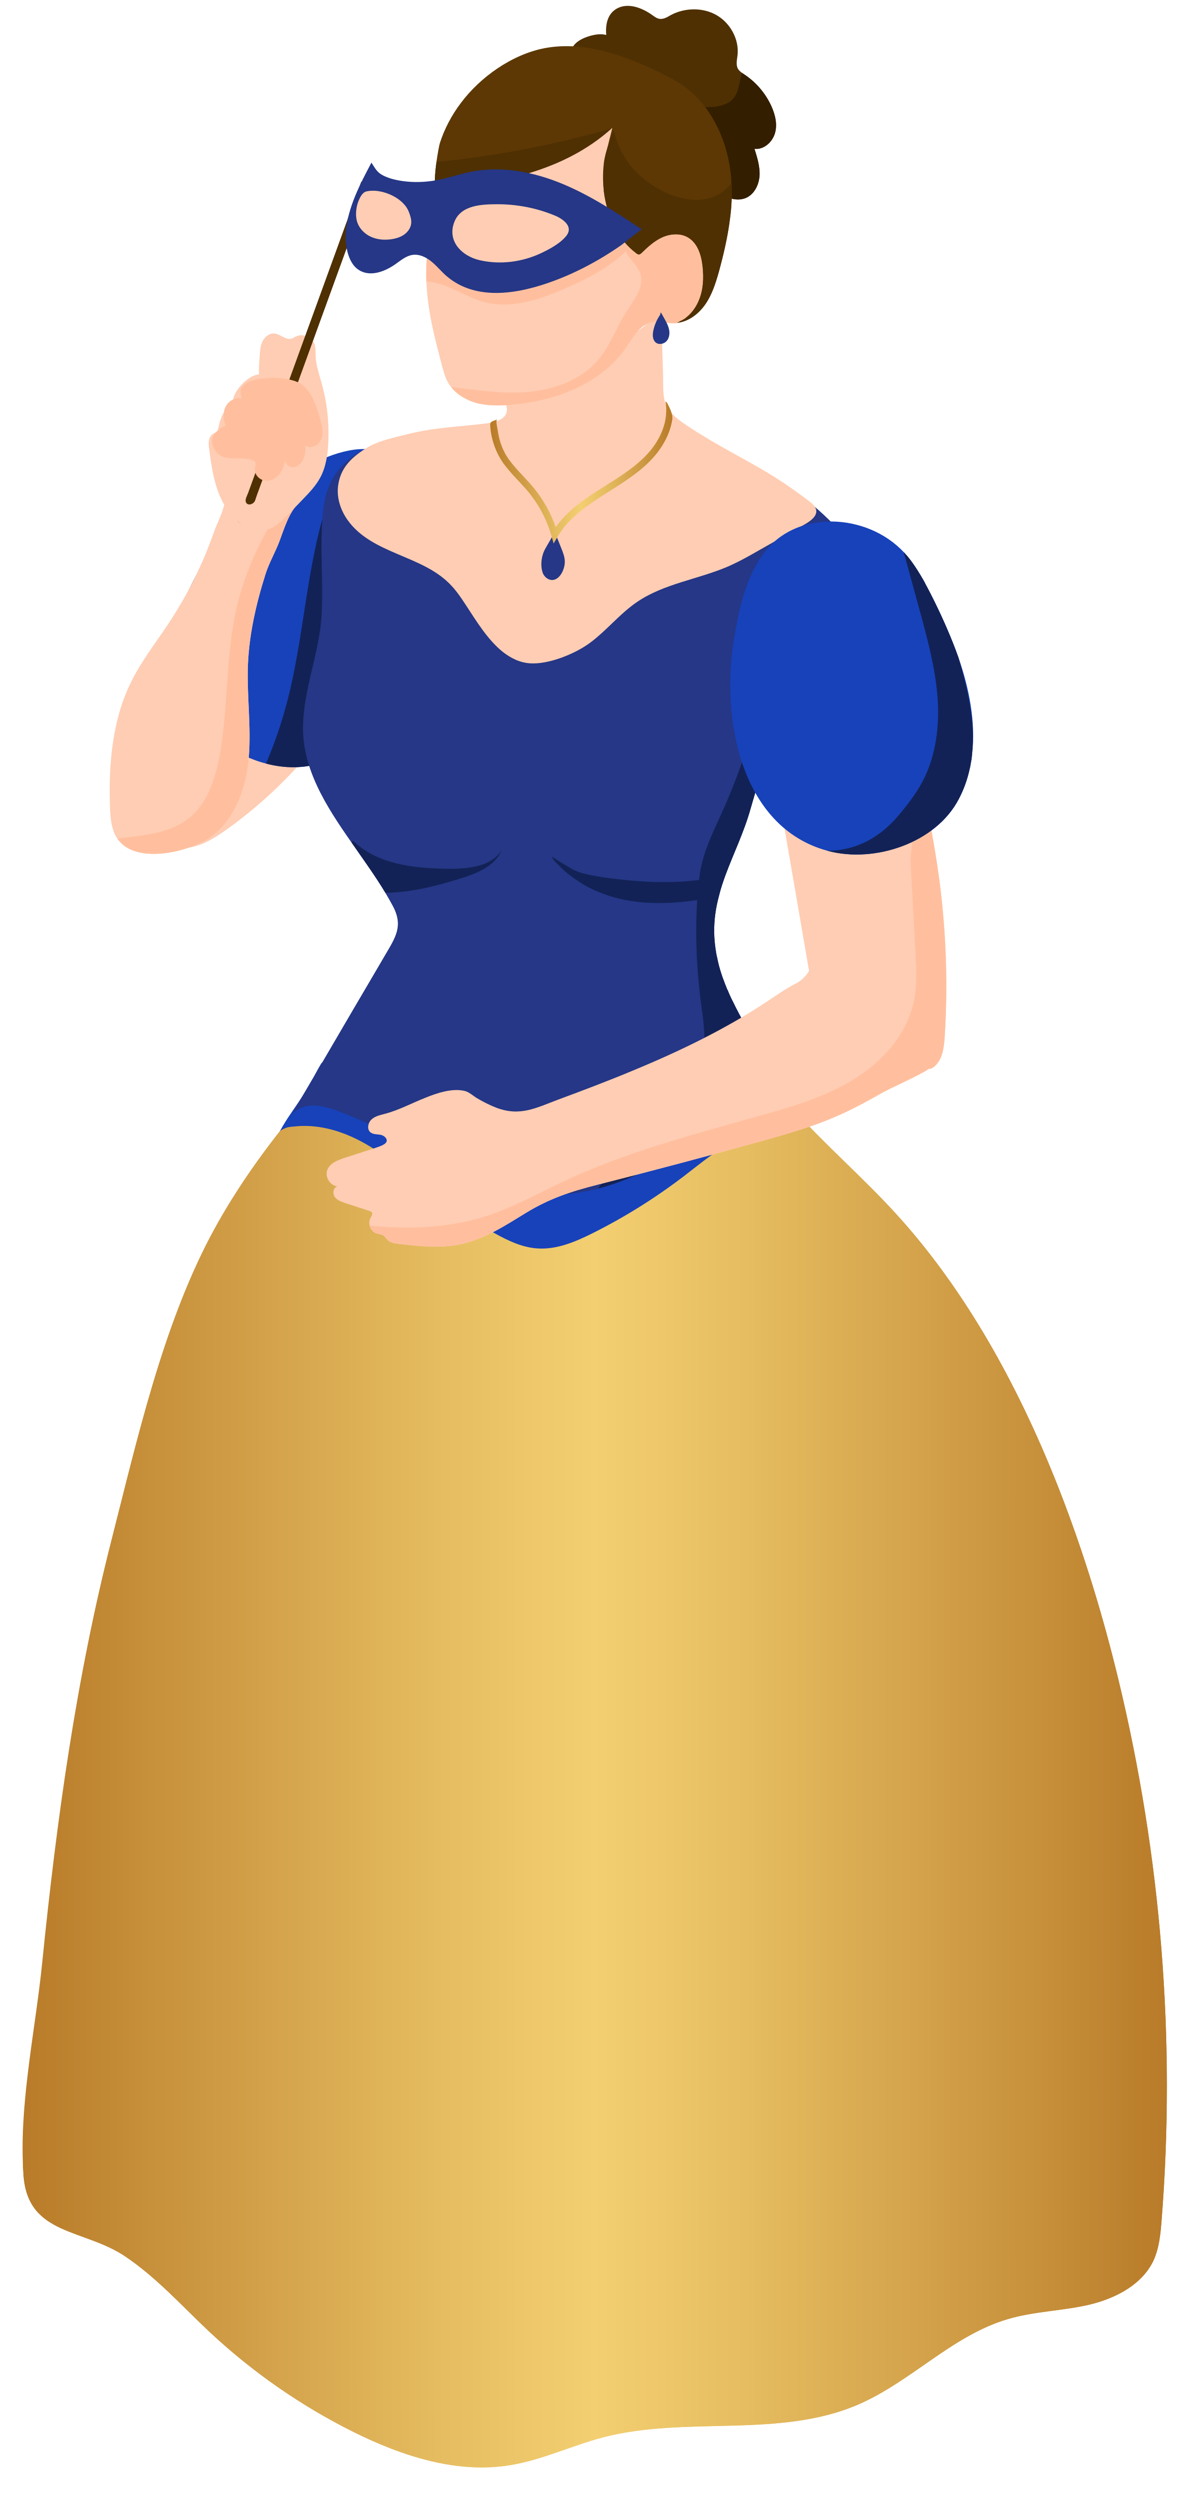 <?xml version="1.0" encoding="UTF-8" standalone="no"?>
<!DOCTYPE svg PUBLIC "-//W3C//DTD SVG 1.1//EN" "http://www.w3.org/Graphics/SVG/1.1/DTD/svg11.dtd">
<svg width="31px" height="65px" version="1.1" xmlns="http://www.w3.org/2000/svg" xmlns:xlink="http://www.w3.org/1999/xlink" xml:space="preserve" xmlns:serif="http://www.serif.com/" style="fill-rule:evenodd;clip-rule:evenodd;stroke-linejoin:round;stroke-miterlimit:2;">
    <g transform="matrix(1,0,0,1,-479,-444)">
        <g transform="matrix(1,0,0,1,193.72,81.269)">
            <g transform="matrix(0.447,0,0,0.447,285.126,361.339)">
                <path d="M22.759,31.096C22.202,30.444 21.321,29.962 20.498,30.204C19.852,30.394 19.408,30.97 19.015,31.516C16.615,34.845 14.374,38.288 12.301,41.829C10.552,44.817 8.337,47.896 7.605,51.266C7.527,51.624 7.484,52.076 7.788,52.28C7.937,52.38 8.128,52.385 8.308,52.387C9.428,52.393 10.814,52.647 11.878,52.286C12.489,52.079 13.035,51.718 13.559,51.343C18.206,48.015 21.747,43.136 23.35,37.649C23.993,35.452 24.246,32.836 22.759,31.096Z" style="fill:rgb(255,205,179);"/>
                <path d="M26.692,34.982C26.669,35.654 26.536,36.311 26.364,36.952C26.325,37.085 26.294,37.218 26.255,37.351C25.927,38.492 25.536,39.618 25.09,40.72C23.98,43.463 22.12,46.379 19.189,47.434C19.158,47.45 19.119,47.457 19.08,47.473C18.04,47.825 16.907,47.817 15.821,47.528C14.039,47.067 12.382,45.871 11.475,44.378C8.732,39.845 12.39,34.459 16.001,31.755C17.416,30.692 18.924,29.652 20.667,29.316C23.901,28.682 26.786,31.832 26.692,34.982Z" style="fill:rgb(23,66,186);"/>
                <path d="M19.876,40.853C19.861,42.627 19.837,44.417 19.532,46.176C19.462,46.598 19.36,47.044 19.188,47.434C19.157,47.45 19.118,47.457 19.079,47.473C18.039,47.825 16.906,47.817 15.82,47.528C16.32,46.356 16.735,45.144 17.055,43.917C18.009,40.259 18.149,36.405 19.251,32.786L19.407,33.419C19.391,33.317 19.384,33.216 19.368,33.114C19.931,35.639 19.907,38.258 19.876,40.853Z" style="fill:rgb(19,34,86);"/>
                <path d="M17.711,32.403C17.187,32.841 16.843,33.958 16.609,34.584C16.359,35.248 15.999,35.85 15.788,36.522C15.257,38.202 14.85,39.961 14.772,41.728C14.694,43.534 14.968,45.355 14.819,47.16C14.67,48.966 13.998,50.857 12.497,51.866C11.262,52.687 8.198,53.421 7.174,51.889C7.135,51.842 7.104,51.787 7.072,51.733C6.806,51.233 6.767,50.639 6.744,50.06C6.658,47.535 6.877,44.925 8.026,42.673C8.604,41.532 9.394,40.516 10.105,39.445C10.902,38.257 11.59,36.991 12.161,35.678C12.427,35.076 12.653,34.451 12.88,33.825C13.021,33.466 13.576,32.348 13.396,31.98L13.888,33.027C14.326,33.957 15.326,33.793 16.225,33.355C16.835,33.075 17.398,32.669 17.711,32.403Z" style="fill:rgb(255,205,179);"/>
                <path d="M17.711,32.403C17.187,32.841 16.843,33.958 16.609,34.584C16.359,35.248 15.999,35.85 15.788,36.522C15.257,38.202 14.85,39.961 14.772,41.728C14.694,43.534 14.968,45.355 14.819,47.16C14.67,48.966 13.998,50.857 12.497,51.866C11.262,52.687 8.198,53.421 7.174,51.889C8.667,51.709 10.207,51.608 11.34,50.701C12.411,49.849 12.864,48.442 13.114,47.098C13.63,44.284 13.466,41.376 14.083,38.586C14.497,36.741 15.255,34.983 16.225,33.357C16.835,33.075 17.398,32.669 17.711,32.403Z" style="fill:rgb(255,191,158);"/>
                <path d="M33.373,122.781C32.969,121.645 32.747,120.444 32.72,119.239C32.371,119.186 32.149,118.852 31.889,118.613C31.421,118.181 30.714,118.026 30.108,118.222C29.502,118.418 29.019,118.957 28.892,119.581L28.17,120.388C27.605,123.507 25.367,126.27 22.434,127.471C21.418,127.887 20.136,128.347 20.005,129.437C19.978,129.661 20.009,129.888 20.039,130.111C20.145,130.887 20.251,131.663 20.356,132.439C20.397,132.736 20.442,133.046 20.617,133.289C20.792,133.532 21.14,133.68 21.401,133.532C21.608,134.107 22.131,134.556 22.731,134.674C23.331,134.792 23.985,134.574 24.394,134.12C24.653,133.833 24.812,133.468 25.064,133.176C25.437,132.743 25.982,132.501 26.418,132.132C27.927,130.855 27.942,128.267 29.641,127.257C30.301,126.865 31.094,126.797 31.842,126.624C32.59,126.451 33.378,126.106 33.702,125.41C34.086,124.587 33.677,123.637 33.373,122.781Z" style="fill:rgb(196,161,105);"/>
                <path d="M41.509,124.33C41.389,123.632 41.259,122.907 40.843,122.333C40.428,121.759 39.638,121.391 38.993,121.684C37.454,122.653 37.895,123.87 37.51,125.414C37.158,126.826 36.466,128.135 35.777,129.406C34.433,131.886 33.089,134.366 31.746,136.846C31.416,137.456 31.115,138.293 31.621,138.767C31.935,139.061 32.414,139.051 32.835,139.14C33.437,139.268 33.98,139.627 34.592,139.684C35.147,139.736 35.691,139.532 36.212,139.332C36.877,139.077 37.542,138.821 38.206,138.566C38.834,138.325 39.496,138.058 39.9,137.52C40.185,137.14 40.309,136.667 40.426,136.207C40.661,135.286 40.896,134.364 41.13,133.443C41.518,131.92 41.908,130.382 41.964,128.812C42.019,127.31 41.763,125.814 41.509,124.33Z" style="fill:rgb(196,161,105);"/>
                <path d="M34.253,99.465C33.824,95.554 33.395,91.642 32.966,87.731C32.768,85.922 32.568,84.106 32.125,82.341C31.912,81.492 31.633,80.639 31.103,79.943C30.645,79.342 30.024,78.891 29.426,78.43C26.302,76.025 23.554,73.132 21.312,69.889C21.014,69.635 20.49,68.887 20.062,68.931C18.578,69.084 18.373,74.586 18.34,75.666C18.261,78.21 18.551,80.75 18.854,83.272C19.111,85.543 20.177,87.379 20.723,89.54C20.956,90.462 21.191,91.389 21.571,92.262C22.571,94.558 23.791,96.788 24.869,99.04C25.71,100.798 25.726,102.82 25.795,104.768C25.991,110.338 26.751,115.888 28.058,121.306C28.329,122.428 28.911,123.786 30.065,123.802C31.037,123.816 31.7,122.819 31.997,121.894C32.413,120.602 32.497,119.232 32.671,117.886C33.171,114.014 34.434,110.248 34.637,106.349C34.755,104.053 34.504,101.753 34.253,99.465Z" style="fill:rgb(196,161,105);"/>
                <path d="M44.022,100.675C44.054,100.3 44.11,99.912 44.195,99.506C44.686,97.162 45.563,94.918 46.248,92.623C48.077,86.498 48.529,79.903 47.064,73.68C44.162,76.233 40.729,78.255 37.009,79.319C35.453,79.764 34.027,80.022 32.994,81.367C31.846,82.861 31.629,84.962 31.684,86.808C31.738,88.62 32.106,90.406 32.473,92.181C33.002,94.742 33.359,97.442 34.144,99.929C34.517,101.113 34.792,102.336 35.079,103.556C35.358,104.743 35.951,106.196 35.951,107.413C37.167,113.212 37.794,119.127 37.986,125.049C38.021,126.121 38.246,127.47 39.284,127.74C40.329,128.012 41.203,126.904 41.574,125.891C42.307,123.891 42.359,121.705 42.946,119.657C43.378,118.152 44.093,116.744 44.586,115.259C45.648,112.06 45.643,108.536 44.689,105.303C44.204,103.657 43.887,102.276 44.022,100.675Z" style="fill:rgb(196,161,105);"/>
                <path d="M67.923,132.312C67.861,133.086 67.782,133.875 67.462,134.587C66.79,136.025 65.211,136.822 63.663,137.182C62.115,137.534 60.497,137.557 58.973,138.01C55.753,138.956 53.345,141.653 50.266,142.981C45.662,144.966 40.269,143.622 35.423,144.888C33.609,145.365 31.898,146.193 30.053,146.498C26.926,147.022 23.737,145.974 20.9,144.567C17.859,143.051 15.038,141.089 12.56,138.775C10.95,137.266 9.465,135.594 7.628,134.359C5.22,132.741 2.008,133.147 1.719,129.716C1.696,129.427 1.68,129.13 1.672,128.833C1.539,125.105 2.43,120.954 2.797,117.304C3.633,109.019 4.775,100.733 6.838,92.659C8.323,86.844 9.785,80.34 12.591,75.017C13.763,72.805 15.17,70.749 16.718,68.787C17.007,68.42 17.304,68.052 17.601,67.693C18.328,66.802 19.086,65.934 19.86,65.082C21.095,63.699 22.361,62.354 23.635,61.018C23.174,61.51 25.816,64.676 26.191,65.043C26.738,65.575 27.231,65.825 27.77,65.973C28.356,66.137 28.989,66.168 29.771,66.286C32.483,66.692 35.211,67.005 37.947,67.044C40.738,67.083 42.566,67.028 43.95,64.316C44.247,64.785 44.552,65.238 44.872,65.668C44.903,65.707 44.927,65.746 44.958,65.777C45.677,66.738 46.443,67.606 47.248,68.45C49.147,70.443 51.211,72.233 53.11,74.43C56.893,78.799 59.785,84.169 61.974,89.766C63.404,93.424 64.538,97.176 65.413,100.803C67.9,111.091 68.76,121.768 67.923,132.312Z" style="fill:url(#_Linear1);"/>
                <path d="M67.923,132.312C67.861,133.086 67.782,133.875 67.462,134.587C66.79,136.025 65.211,136.822 63.663,137.182C62.115,137.534 60.497,137.557 58.973,138.01C55.753,138.956 53.345,141.653 50.266,142.981C45.662,144.966 40.269,143.622 35.423,144.888C33.609,145.365 31.898,146.193 30.053,146.498C26.926,147.022 23.737,145.974 20.9,144.567C17.859,143.051 15.038,141.089 12.56,138.775C10.95,137.266 9.465,135.594 7.628,134.359C5.22,132.741 2.008,133.147 1.719,129.716C1.696,129.427 1.68,129.13 1.672,128.833C6.854,130.029 11.724,132.632 15.523,136.352C18.126,138.892 20.432,142.05 23.887,143.152C27.451,144.285 31.274,142.941 34.994,142.542C39.645,142.049 44.483,143.042 48.954,141.643C51.979,140.697 54.566,138.728 56.942,136.633C59.404,134.46 61.757,132.045 63.054,129.028C64.25,126.23 64.453,123.111 64.477,120.063C64.532,113.912 63.945,107.76 62.742,101.734C61.452,95.286 59.428,88.915 56.043,83.28C52.658,77.644 47.836,72.751 41.887,69.953L43.677,66.49C44.06,66.162 44.49,65.927 44.959,65.779C45.678,66.74 46.444,67.608 47.249,68.452C49.148,70.445 51.212,72.235 53.111,74.432C56.894,78.801 59.786,84.171 61.975,89.768C63.405,93.426 64.539,97.178 65.414,100.805C67.9,111.091 68.76,121.768 67.923,132.312Z" style="fill:url(#_Linear2);"/>
                <path d="M47.249,68.452C45.545,68.608 43.896,68.991 42.426,69.859C41.621,70.336 40.902,70.938 40.159,71.508C38.494,72.782 36.712,73.9 34.836,74.838C33.82,75.346 32.725,75.815 31.584,75.729C30.701,75.666 29.88,75.268 29.106,74.838C27.824,74.134 26.589,73.337 25.425,72.446C24.104,71.445 22.861,70.32 21.4,69.53C20.566,69.079 19.651,68.75 18.705,68.642C18.305,68.596 17.899,68.591 17.499,68.635C17.365,68.65 17.202,68.653 17.073,68.688C16.975,68.714 16.669,68.837 16.621,68.928C17.039,68.127 17.618,67.428 18.075,66.648C18.251,66.349 18.426,66.049 18.601,65.749C18.647,65.67 19.04,64.908 19.086,64.918C19.344,64.973 19.602,65.027 19.86,65.082C22.471,65.59 25.128,65.911 27.77,65.973C31.342,66.067 34.899,65.699 38.346,64.73C40.081,64.238 41.77,63.597 43.505,63.12C43.63,63.089 43.755,63.058 43.88,63.026C43.982,63.198 44.083,63.362 44.185,63.526C44.67,64.331 45.1,64.831 44.873,65.668C45.615,66.67 46.412,67.577 47.249,68.452Z" style="fill:rgb(23,66,186);"/>
                <path d="M50.36,35.553C50.352,35.702 50.243,35.819 50.133,35.92C49.844,36.194 49.562,36.444 49.289,36.694C48.656,37.28 48.062,37.859 47.554,38.617C46.866,39.641 46.6,40.696 46.335,41.916C45.991,43.487 45.553,45.027 45.092,46.559C44.725,47.771 44.349,48.982 43.998,50.209C43.623,51.53 43.029,52.742 42.56,54C42.411,54.406 42.271,54.821 42.169,55.251C41.989,55.915 41.888,56.611 41.895,57.346C41.903,57.737 41.942,58.12 42.004,58.495C42.02,58.604 42.043,58.706 42.067,58.808C42.13,59.144 42.223,59.48 42.333,59.809C42.372,59.942 42.419,60.067 42.474,60.2C42.505,60.294 42.544,60.388 42.583,60.481C42.614,60.567 42.645,60.653 42.692,60.731C42.77,60.934 42.864,61.13 42.958,61.325C42.958,61.333 42.966,61.341 42.974,61.348C43.209,61.848 43.474,62.333 43.756,62.81C43.897,63.052 44.037,63.295 44.186,63.529C44.577,64.186 44.936,64.639 44.936,65.233C44.936,65.303 44.928,65.374 44.92,65.444C44.912,65.514 44.897,65.593 44.873,65.671C44.865,65.718 44.85,65.765 44.834,65.804C44.811,65.874 44.787,65.945 44.756,66.023C44.389,66.852 43.591,67.493 42.88,68.001C42.708,68.126 42.536,68.243 42.364,68.368C40.824,69.478 39.222,70.588 37.494,71.393C37.478,71.401 37.47,71.409 37.455,71.409C36.705,71.761 35.923,72.05 35.126,72.253C34.696,72.37 34.258,72.456 33.813,72.511C32.938,72.62 32.054,72.738 31.179,72.691C29.303,72.597 27.544,71.777 25.919,70.839C24.293,69.901 22.73,68.83 20.987,68.135C20.025,67.744 18.58,67.025 17.602,67.697C17.453,67.791 17.336,67.908 17.25,68.056C17.867,67.009 18.477,65.969 19.087,64.922C19.697,63.882 20.306,62.835 20.916,61.795C21.541,60.732 22.167,59.669 22.792,58.598C23.37,57.613 23.8,56.964 23.214,55.839C23.073,55.573 22.925,55.315 22.768,55.05C22.182,54.073 21.478,53.104 20.79,52.111C19.305,49.993 17.914,47.804 17.976,45.311C18.023,43.13 18.93,41.074 19.055,38.902C19.172,36.862 18.914,34.736 19.157,32.696C19.571,29.304 22.588,28.631 25.512,28.178C29.991,27.49 34.728,27.193 39.16,28.334C43.435,29.436 47.555,31.617 50.212,35.228C50.282,35.326 50.36,35.428 50.36,35.553Z" style="fill:rgb(37,55,134);"/>
                <path d="M44.185,63.528C44.576,64.185 44.935,64.638 44.935,65.232C44.935,65.302 44.927,65.373 44.919,65.443C44.911,65.513 44.896,65.592 44.872,65.67C44.864,65.717 44.849,65.764 44.833,65.803C44.81,65.873 44.786,65.944 44.755,66.022C44.388,66.851 43.59,67.492 42.879,68C42.707,68.125 42.535,68.242 42.363,68.367C40.8,69.461 39.174,70.477 37.493,71.392C37.477,71.4 37.469,71.408 37.454,71.408C36.704,71.76 35.922,72.049 35.125,72.252C36.086,71.025 37.345,70.04 38.486,68.953C39.776,67.726 40.979,66.264 41.261,64.505C41.433,63.411 41.237,62.293 41.097,61.199C40.862,59.323 40.792,57.432 40.901,55.548C40.901,55.525 40.901,55.493 40.909,55.47C39.635,55.65 38.345,55.72 37.087,55.525C36.188,55.392 35.305,55.111 34.5,54.681C34.438,54.65 34.383,54.611 34.32,54.579C33.953,54.36 33.593,54.11 33.257,53.829C33.093,53.688 32.937,53.54 32.788,53.383C32.694,53.281 32.577,53.188 32.514,53.07C32.491,53.031 32.475,52.953 32.444,52.929C32.647,53.062 32.85,53.195 33.054,53.32C33.265,53.445 33.476,53.57 33.687,53.695C33.89,53.804 34.101,53.875 34.336,53.93C34.797,54.055 35.274,54.118 35.751,54.188C37.486,54.415 39.276,54.524 41.011,54.297C41.058,53.914 41.128,53.523 41.23,53.148C41.48,52.21 41.918,51.327 42.317,50.444C42.856,49.256 43.333,48.029 43.74,46.786L45.022,46.184C45.03,46.309 45.053,46.434 45.092,46.559C44.725,47.771 44.349,48.982 43.998,50.209C43.623,51.53 43.029,52.742 42.56,54C42.411,54.406 42.271,54.821 42.169,55.251C41.989,55.915 41.888,56.611 41.895,57.346C41.903,57.737 41.942,58.12 42.004,58.495C42.02,58.597 42.035,58.698 42.067,58.808C42.13,59.144 42.223,59.48 42.333,59.809C42.38,59.934 42.419,60.067 42.474,60.2C42.505,60.294 42.544,60.388 42.583,60.481C42.614,60.567 42.645,60.653 42.692,60.731C42.77,60.934 42.864,61.13 42.958,61.325C42.958,61.333 42.966,61.341 42.974,61.348C43.209,61.848 43.474,62.333 43.756,62.81C43.896,63.051 44.036,63.293 44.185,63.528Z" style="fill:rgb(19,34,86);"/>
                <path d="M47.163,33.615C46.288,34.115 45.404,34.615 44.529,35.108C43.935,35.452 43.333,35.788 42.708,36.062C40.965,36.812 38.995,37.055 37.424,38.118C36.392,38.814 35.618,39.822 34.61,40.549C33.75,41.166 32.249,41.768 31.186,41.698C30.592,41.659 30.068,41.401 29.599,41.034C28.708,40.323 28.028,39.189 27.473,38.345C27.176,37.892 26.871,37.43 26.48,37.048C24.823,35.399 22.001,35.328 20.594,33.398C20.18,32.835 19.937,32.124 20.008,31.428C20.125,30.373 20.743,29.763 21.595,29.216C22.361,28.731 23.252,28.575 24.112,28.356C25.566,27.981 27.126,27.933 28.619,27.745C29.127,27.683 29.912,27.512 29.833,26.855C29.81,26.691 29.567,25.761 29.755,25.667L32.069,24.557C33.922,24.291 35.711,23.58 37.244,22.517C37.799,22.126 38.323,21.696 38.807,21.22C38.846,22.455 38.885,23.698 38.924,24.933C38.94,25.511 38.869,26.324 39.174,26.824C39.502,27.356 40.088,27.723 40.604,28.059C40.768,28.168 40.94,28.278 41.112,28.379C42.535,29.27 44.066,30.013 45.481,30.904C46.177,31.35 46.802,31.795 47.459,32.295C48.124,32.802 47.843,33.224 47.163,33.615Z" style="fill:rgb(255,205,179);"/>
                <path d="M41.074,20.506C40.832,21.131 40.41,21.78 39.753,21.897C39.261,21.983 38.76,21.756 38.276,21.858C37.572,21.991 37.182,22.718 36.783,23.312C35.321,25.438 32.656,26.446 30.084,26.657C29.388,26.72 28.685,26.727 28.013,26.54C27.466,26.376 26.934,26.071 26.59,25.626C26.512,25.532 26.441,25.431 26.387,25.321C26.238,25.047 26.16,24.743 26.074,24.438C25.644,22.812 25.206,21.155 25.152,19.49C25.136,19.256 25.136,19.029 25.144,18.794C25.152,18.224 25.214,17.653 25.394,17.114C25.472,16.887 25.566,16.661 25.652,16.442C25.769,16.153 25.879,15.871 25.933,15.567C26.003,15.176 25.98,14.77 25.988,14.379C26.058,12.261 27.184,10.338 28.278,8.525L30.295,8.329C32.742,7.962 35.321,8.587 37.314,10.049C38.127,10.643 38.862,11.393 39.206,12.331C39.542,13.238 39.378,14.105 39.409,15.043C39.417,15.231 39.432,15.481 39.487,15.692C39.51,15.786 39.534,15.872 39.573,15.95C39.784,16.38 40.12,16.349 40.534,16.497C41.034,16.685 41.128,17.122 41.269,17.576C41.292,17.646 41.308,17.717 41.324,17.787C41.551,18.709 41.41,19.615 41.074,20.506Z" style="fill:rgb(255,205,179);"/>
                <path d="M37.557,16.676C36.674,18.208 35.009,19.099 33.391,19.818C31.836,20.514 30.108,21.123 28.467,20.67C27.521,20.404 26.685,19.802 25.724,19.576C25.536,19.529 25.349,19.498 25.153,19.49C25.137,19.256 25.137,19.029 25.145,18.794C25.153,18.224 25.215,17.653 25.395,17.114C25.473,16.887 25.567,16.661 25.653,16.442C25.755,16.309 25.88,16.192 26.02,16.106C26.458,15.84 27.02,15.903 27.529,15.965C30.781,16.379 34.056,16.583 37.331,16.567C37.386,16.567 37.464,16.583 37.472,16.637C37.472,16.645 37.464,16.645 37.464,16.653L37.557,16.676Z" style="fill:rgb(255,191,158);"/>
                <path d="M41.074,20.506C40.832,21.131 40.41,21.78 39.753,21.897C39.261,21.983 38.76,21.756 38.276,21.858C37.572,21.991 37.182,22.718 36.783,23.312C35.321,25.438 32.656,26.446 30.084,26.657C29.388,26.72 28.685,26.727 28.013,26.54C27.466,26.376 26.934,26.071 26.59,25.626C27.942,25.79 29.287,25.993 30.639,25.939C32.335,25.869 34.094,25.314 35.18,24.008C35.868,23.18 36.22,22.124 36.806,21.218C37.236,20.554 37.822,19.834 37.611,19.076C37.494,18.693 37.197,18.396 36.954,18.076C36.719,17.755 36.532,17.333 36.68,16.966L37.508,16.005C37.836,15.677 38.321,15.536 38.782,15.559C39.024,15.567 39.259,15.614 39.486,15.692C39.509,15.786 39.533,15.872 39.572,15.95C39.783,16.38 40.119,16.349 40.533,16.497C41.033,16.685 41.127,17.122 41.268,17.576C41.291,17.646 41.307,17.717 41.323,17.787C41.551,18.709 41.41,19.615 41.074,20.506Z" style="fill:rgb(255,191,158);"/>
                <path d="M45.428,10.877C45.279,11.37 44.818,11.791 44.318,11.776C44.287,11.776 44.263,11.768 44.24,11.768C44.396,12.268 44.56,12.784 44.537,13.316C44.506,13.84 44.248,14.395 43.771,14.614C43.318,14.825 42.755,14.692 42.341,14.411C41.849,14.075 41.544,13.575 41.192,13.106C40.95,12.77 40.684,12.442 40.324,12.215C39.519,11.707 38.808,11.191 38.026,10.621C37.291,9.949 36.721,8.956 35.923,8.378C35.563,8.12 35.141,7.948 34.766,7.698C34.438,7.479 34.016,7.252 33.773,6.932C33.585,6.682 33.492,6.361 33.577,6.064C33.702,5.587 34.218,5.329 34.695,5.196C34.992,5.118 35.312,5.063 35.617,5.149C35.562,4.586 35.672,3.953 36.188,3.64C36.829,3.241 37.673,3.546 38.283,3.984C38.416,4.078 38.557,4.187 38.721,4.211C38.955,4.242 39.182,4.102 39.385,3.984C40.206,3.554 41.245,3.538 42.043,4C42.84,4.461 43.356,5.407 43.255,6.322C43.224,6.596 43.146,6.893 43.286,7.127C43.341,7.213 43.419,7.283 43.505,7.346C43.552,7.377 43.607,7.416 43.654,7.448C44.342,7.901 44.897,8.558 45.233,9.308C45.451,9.798 45.584,10.361 45.428,10.877Z" style="fill:rgb(79,48,3);"/>
                <path d="M45.428,10.877C45.279,11.37 44.818,11.791 44.318,11.776C44.287,11.776 44.263,11.768 44.24,11.768C44.396,12.268 44.56,12.784 44.537,13.316C44.506,13.84 44.248,14.395 43.771,14.614C43.318,14.825 42.755,14.692 42.341,14.411C41.849,14.075 41.544,13.575 41.192,13.106L41.192,13.059C41.176,12.52 41.161,11.988 41.137,11.457C41.129,11.254 41.129,11.043 41.059,10.855C40.981,10.639 40.833,10.462 40.684,10.291C40.589,10.182 40.36,10.001 40.369,9.844C40.373,9.77 40.412,9.701 40.461,9.645C40.613,9.467 40.851,9.385 41.083,9.358C41.315,9.331 41.551,9.351 41.784,9.338C42.01,9.325 42.233,9.28 42.446,9.205C42.592,9.154 42.735,9.088 42.856,8.992C43.319,8.627 43.325,8.035 43.473,7.518C43.489,7.463 43.497,7.401 43.504,7.346C43.551,7.377 43.606,7.416 43.653,7.448C44.341,7.901 44.896,8.558 45.232,9.308C45.451,9.798 45.584,10.361 45.428,10.877Z" style="fill:rgb(51,30,0);"/>
                <path d="M42.817,15.825C42.684,16.896 42.434,17.951 42.16,18.952C41.972,19.609 41.761,20.273 41.37,20.828C41.003,21.352 40.448,21.79 39.807,21.883C39.776,21.891 39.737,21.899 39.705,21.899C39.752,21.883 39.791,21.868 39.838,21.844C39.916,21.813 39.987,21.774 40.057,21.727C40.096,21.704 40.135,21.68 40.174,21.657C40.237,21.61 40.299,21.563 40.362,21.501C40.409,21.462 40.456,21.423 40.495,21.376C40.73,21.134 40.909,20.837 41.027,20.532C41.269,19.93 41.293,19.258 41.222,18.609C41.152,17.952 40.933,17.241 40.354,16.913C39.916,16.663 39.346,16.71 38.884,16.913C38.415,17.124 38.032,17.476 37.665,17.835C37.626,17.866 37.587,17.905 37.532,17.913C37.469,17.921 37.407,17.882 37.36,17.843C36.281,17.022 35.742,15.826 35.515,14.513C35.492,14.357 35.468,14.2 35.46,14.044C35.405,13.254 35.522,12.457 35.695,11.668C35.75,11.426 35.812,11.183 35.875,10.941C35.875,10.918 35.883,10.894 35.891,10.871C35.914,10.762 35.946,10.652 35.969,10.551C35.953,10.567 35.938,10.582 35.922,10.59C33.202,13.037 29.38,13.873 25.729,14.006C25.588,14.014 25.643,13.24 25.737,12.544L25.737,12.536C25.807,12.028 25.901,11.551 25.932,11.45C26.198,10.614 26.62,9.816 27.151,9.113C28.284,7.596 30.113,6.299 31.989,5.924C34.303,5.471 36.671,6.33 38.727,7.331C39.196,7.558 39.665,7.8 40.087,8.097C41.189,8.863 41.947,10.012 42.408,11.263C42.611,11.826 42.752,12.412 42.83,12.99C42.869,13.24 42.893,13.498 42.9,13.756C42.942,14.441 42.911,15.137 42.817,15.825Z" style="fill:rgb(93,56,4);"/>
                <path d="M35.923,10.587C33.203,13.034 29.381,13.87 25.73,14.003C25.589,14.011 25.644,13.237 25.738,12.541L25.738,12.533C29.185,12.198 32.593,11.541 35.923,10.587Z" style="fill:rgb(79,48,3);"/>
                <path d="M42.817,15.825C42.684,16.896 42.434,17.951 42.16,18.952C41.972,19.609 41.761,20.273 41.37,20.828C41.003,21.352 40.448,21.79 39.807,21.883C39.815,21.867 39.823,21.86 39.838,21.844C39.885,21.797 39.971,21.766 40.057,21.727C40.096,21.704 40.135,21.68 40.174,21.657C40.237,21.61 40.299,21.563 40.362,21.501C40.409,21.47 40.456,21.423 40.495,21.376C40.73,21.134 40.909,20.837 41.027,20.532C41.269,19.93 41.293,19.258 41.222,18.609C41.152,17.952 40.933,17.241 40.354,16.913C39.916,16.663 39.346,16.71 38.884,16.913C38.415,17.124 38.032,17.476 37.665,17.835C37.626,17.866 37.587,17.905 37.532,17.913C37.469,17.921 37.407,17.882 37.36,17.843C36.281,17.022 35.742,15.826 35.515,14.513C35.492,14.357 35.468,14.2 35.46,14.044C35.413,13.567 35.421,13.083 35.476,12.606C35.515,12.27 35.601,11.965 35.695,11.668C35.804,11.348 35.929,11.027 36.047,10.683C36.188,11.293 36.43,11.879 36.774,12.403C37.9,14.154 41.229,15.866 42.879,13.786C42.887,13.778 42.895,13.763 42.903,13.755C42.942,14.441 42.911,15.137 42.817,15.825Z" style="fill:rgb(79,48,3);"/>
                <path d="M55.308,63.395C55.269,64.02 55.191,64.708 54.73,65.13C54.628,65.216 54.511,65.294 54.378,65.286C53.948,65.614 52.103,66.427 51.666,66.677C50.689,67.24 49.688,67.771 48.641,68.201C47.422,68.701 46.163,69.061 44.897,69.42C41.645,70.327 38.386,71.194 35.111,72.023C33.563,72.414 32.313,72.828 30.953,73.657C29.765,74.384 28.577,75.166 27.201,75.478C26.005,75.744 24.762,75.603 23.551,75.47C23.309,75.439 23.051,75.407 22.887,75.235C22.809,75.157 22.754,75.047 22.66,74.985C22.543,74.907 22.394,74.907 22.261,74.86C22.05,74.798 21.901,74.618 21.855,74.407C21.816,74.258 21.824,74.094 21.902,73.954C21.957,73.86 22.035,73.758 21.988,73.657C21.957,73.594 21.879,73.563 21.808,73.54C21.355,73.391 20.893,73.243 20.44,73.094C20.206,73.016 19.955,72.93 19.815,72.727C19.682,72.524 19.737,72.18 19.971,72.125C19.533,72.07 19.228,71.547 19.393,71.148C19.557,70.765 19.987,70.601 20.378,70.468C20.964,70.28 21.558,70.085 22.145,69.897C22.325,69.835 22.504,69.78 22.669,69.686C22.732,69.647 22.794,69.6 22.825,69.537C22.911,69.349 22.692,69.162 22.489,69.123C22.286,69.084 22.051,69.107 21.895,68.974C21.676,68.794 21.754,68.411 21.965,68.224C22.176,68.029 22.473,67.974 22.754,67.896C23.559,67.685 24.302,67.279 25.075,66.974C25.747,66.7 26.631,66.396 27.373,66.568C27.646,66.631 27.865,66.857 28.108,66.998C28.467,67.209 28.835,67.397 29.218,67.545C30.617,68.076 31.555,67.545 32.837,67.068C34.267,66.537 35.698,65.997 37.105,65.411C39.848,64.278 42.537,62.988 45.015,61.339C45.539,60.995 46.047,60.628 46.602,60.346C46.946,60.174 47.227,59.916 47.415,59.588C46.758,55.758 46.094,51.928 45.437,48.098C44.929,45.128 44.421,42.079 45.007,39.117C45.218,38.07 45.562,37.054 46.031,36.092C46.226,35.693 46.453,35.287 46.797,34.998C47.704,34.24 49.165,34.552 50.025,35.365C50.877,36.186 51.276,37.366 51.612,38.499C52.589,41.829 53.285,45.229 53.98,48.621C54.105,49.231 54.23,49.84 54.347,50.458C54.543,51.443 54.722,52.436 54.871,53.428C55.37,56.728 55.519,60.073 55.308,63.395Z" style="fill:rgb(255,205,179);"/>
                <path d="M55.308,63.395C55.269,64.02 55.191,64.708 54.73,65.13C54.628,65.216 54.511,65.294 54.378,65.286C53.948,65.614 52.103,66.427 51.666,66.677C50.689,67.24 49.688,67.771 48.641,68.201C47.422,68.701 46.163,69.061 44.897,69.42C41.645,70.327 38.386,71.194 35.111,72.023C33.563,72.414 32.313,72.828 30.953,73.657C29.765,74.384 28.577,75.166 27.201,75.478C26.005,75.744 24.762,75.603 23.551,75.47C23.309,75.439 23.051,75.407 22.887,75.235C22.809,75.157 22.754,75.047 22.66,74.985C22.543,74.907 22.394,74.907 22.261,74.86C22.05,74.798 21.901,74.618 21.855,74.407C24.161,74.626 26.49,74.548 28.679,73.836C30.235,73.328 31.673,72.523 33.15,71.827C36.793,70.115 40.709,69.091 44.578,68.005C46.462,67.481 48.369,66.918 50.034,65.887C51.699,64.855 53.114,63.276 53.512,61.361C53.707,60.431 53.653,59.477 53.606,58.539C53.512,56.741 53.411,54.943 53.317,53.153L53.497,51.05C53.638,50.706 53.974,50.503 54.349,50.456C54.545,51.441 54.724,52.434 54.873,53.426C55.37,56.728 55.519,60.073 55.308,63.395Z" style="fill:rgb(255,191,158);"/>
                <path d="M19.055,25.389C18.91,24.868 18.724,24.35 18.706,23.81C18.698,23.581 18.72,23.344 18.643,23.128C18.496,22.712 17.954,22.492 17.558,22.686C17.472,22.728 17.393,22.787 17.3,22.813C16.962,22.909 16.662,22.546 16.312,22.513C16.021,22.485 15.75,22.7 15.62,22.962C15.49,23.224 15.47,23.525 15.453,23.817C15.432,24.17 15.393,24.541 15.415,24.893C14.833,24.919 14.078,25.707 13.932,26.248C13.903,26.355 13.887,26.466 13.832,26.562C13.771,26.669 13.67,26.745 13.582,26.831C13.207,27.201 13.094,27.753 12.997,28.271C12.784,28.251 12.593,28.432 12.527,28.636C12.461,28.84 12.489,29.061 12.518,29.273C12.625,30.058 12.734,30.849 12.993,31.598C13.252,32.347 13.675,33.06 14.308,33.537C14.712,33.842 15.223,34.046 15.722,33.963C16.292,33.868 16.735,33.43 17.137,33.014C17.409,32.732 17.682,32.45 17.954,32.168C18.336,31.772 18.723,31.37 18.982,30.884C19.305,30.278 19.409,29.579 19.443,28.894C19.505,27.716 19.372,26.527 19.055,25.389Z" style="fill:rgb(255,205,179);"/>
                <path d="M14.874,32.456C14.774,32.463 14.68,32.42 14.643,32.298C14.597,32.151 14.732,31.921 14.783,31.779C14.852,31.591 14.92,31.402 14.988,31.214C15.162,30.737 15.335,30.259 15.509,29.782C15.962,28.537 16.414,27.292 16.867,26.047C17.382,24.63 17.897,23.213 18.413,21.796C18.897,20.465 19.381,19.133 19.865,17.802C20.224,16.814 20.583,15.826 20.943,14.838C21.084,14.451 21.224,14.065 21.365,13.678L21.858,13.857C21.739,14.185 21.619,14.514 21.5,14.842C21.147,15.814 20.793,16.786 20.44,17.758C19.951,19.104 19.461,20.451 18.971,21.797C18.445,23.244 17.919,24.69 17.393,26.137C16.93,27.41 16.467,28.684 16.004,29.957C15.827,30.443 15.651,30.929 15.474,31.415C15.405,31.605 15.336,31.796 15.266,31.986C15.229,32.086 15.203,32.224 15.14,32.309C15.079,32.392 14.974,32.449 14.874,32.456Z" style="fill:rgb(79,48,3);"/>
                <path d="M18.999,27.587C18.789,26.851 18.49,25.776 17.754,25.387C17.077,25.029 15.789,25.028 15.071,25.236C14.492,25.403 14.167,25.738 14.426,26.285C14.044,26.223 13.66,26.406 13.478,26.755C13.3,27.095 13.329,27.516 13.476,27.871C12.971,28.069 12.483,28.562 12.754,29.123C13.223,30.094 14.12,29.622 14.948,29.853C15.042,29.879 15.143,29.916 15.19,30.001C15.251,30.112 15.193,30.247 15.177,30.372C15.133,30.704 15.423,31.022 15.755,31.069C16.087,31.116 16.422,30.935 16.625,30.669C16.828,30.403 16.915,30.064 16.945,29.731C16.836,29.981 17.084,30.282 17.357,30.29C17.63,30.298 17.871,30.088 17.984,29.84C18.098,29.592 18.11,29.311 18.121,29.039C18.426,29.253 18.883,29.026 19.03,28.683C19.177,28.339 19.101,27.945 18.999,27.587Z" style="fill:rgb(255,191,158);"/>
                <path d="M45.848,49.917C46.023,50.019 46.207,50.088 46.394,50.144L46.463,50.1C46.258,50.039 46.053,49.978 45.848,49.917Z" style="fill:rgb(166,47,7);"/>
                <path d="M56.902,46.965C56.886,47.16 56.863,47.356 56.816,47.559C56.808,47.653 56.785,47.747 56.761,47.84C56.636,48.426 56.433,49.005 56.136,49.575C54.807,52.155 51.219,53.335 48.515,52.608C48.507,52.608 48.492,52.6 48.484,52.6C43.388,51.216 42.301,44.815 43.036,40.367C43.318,38.616 43.693,36.826 44.717,35.38C46.601,32.707 50.798,32.949 52.924,35.231C52.947,35.246 52.963,35.27 52.986,35.293C53.103,35.418 53.205,35.543 53.306,35.676C53.611,36.075 53.869,36.504 54.119,36.942C54.181,37.067 54.244,37.184 54.307,37.301C54.862,38.356 55.362,39.435 55.8,40.537C55.909,40.811 56.011,41.084 56.113,41.373C56.722,43.135 57.121,45.097 56.902,46.965Z" style="fill:rgb(23,66,186);"/>
                <path d="M56.902,46.965C56.886,47.16 56.863,47.356 56.816,47.559C56.808,47.653 56.785,47.747 56.761,47.84C56.636,48.426 56.433,49.005 56.136,49.575C54.807,52.155 51.219,53.335 48.515,52.608C48.507,52.608 48.492,52.6 48.484,52.6C50.172,52.6 51.579,51.795 52.642,50.521C53.158,49.904 53.658,49.255 54.033,48.543C54.815,47.042 55.018,45.284 54.885,43.595C54.744,41.907 54.299,40.257 53.853,38.624C53.54,37.491 53.236,36.365 52.923,35.232C52.946,35.247 52.962,35.271 52.985,35.294C53.102,35.419 53.204,35.544 53.305,35.677C53.61,36.076 53.868,36.505 54.118,36.943C54.18,37.068 54.243,37.185 54.306,37.302C54.861,38.357 55.361,39.436 55.799,40.538C55.908,40.812 56.01,41.085 56.112,41.374C56.644,43.213 57.097,45.105 56.902,46.965Z" style="fill:rgb(19,34,86);"/>
                <path d="M33.046,13.799C31.393,13.117 29.559,12.758 27.803,13.095C27.026,13.244 26.277,13.526 25.494,13.637C24.853,13.728 24.185,13.727 23.548,13.61C23.224,13.551 22.9,13.46 22.608,13.307C22.273,13.132 22.157,12.883 21.955,12.573C21.281,13.845 20.594,15.159 20.463,16.592C20.403,17.252 20.554,18.285 21.104,18.732C21.795,19.292 22.723,18.924 23.365,18.47C23.669,18.255 23.969,17.999 24.337,17.942C24.742,17.88 25.145,18.078 25.461,18.339C25.777,18.6 26.034,18.926 26.346,19.19C28.103,20.675 30.602,20.178 32.546,19.46C33.476,19.117 34.371,18.684 35.226,18.183C35.658,17.93 36.08,17.658 36.491,17.372C36.606,17.292 37.653,16.436 37.695,16.463C36.203,15.476 34.7,14.482 33.046,13.799Z" style="fill:rgb(37,55,134);"/>
                <path d="M33.417,16.329C33.326,16.03 32.959,15.79 32.639,15.657C31.582,15.217 30.437,14.993 29.292,14.994C28.402,14.995 27.183,15.031 26.789,15.998C26.325,17.137 27.219,18.011 28.251,18.249C29.438,18.522 30.708,18.361 31.808,17.847C32.312,17.612 32.954,17.268 33.303,16.82C33.438,16.645 33.462,16.48 33.417,16.329Z" style="fill:rgb(255,205,179);"/>
                <path d="M24.175,15.556C24.134,15.437 24.084,15.321 24.018,15.214C23.594,14.522 22.455,14.065 21.666,14.247C21.422,14.304 21.285,14.603 21.199,14.814C21.068,15.137 21.019,15.577 21.095,15.917C21.189,16.336 21.507,16.687 21.894,16.873C22.281,17.059 22.73,17.093 23.155,17.023C23.416,16.98 23.676,16.897 23.887,16.738C24.098,16.579 24.257,16.337 24.272,16.073C24.28,15.938 24.25,15.803 24.213,15.674C24.201,15.634 24.189,15.595 24.175,15.556Z" style="fill:rgb(255,205,179);"/>
                <path d="M33.138,35.379C33.099,35.249 33.049,35.122 32.998,34.996C32.884,34.71 32.77,34.424 32.655,34.138C32.63,34.075 32.421,34.421 32.416,34.429C32.331,34.577 32.245,34.724 32.159,34.872C32.087,34.996 32.015,35.121 31.964,35.254C31.831,35.604 31.793,36.049 31.911,36.407C32.015,36.723 32.366,36.965 32.69,36.796C33.027,36.62 33.22,36.112 33.204,35.752C33.201,35.625 33.175,35.501 33.138,35.379Z" style="fill:rgb(37,55,134);"/>
                <path d="M32.555,34.729L32.43,34.287C32.169,33.368 31.712,32.492 31.107,31.754C30.912,31.515 30.701,31.289 30.49,31.064C30.211,30.765 29.923,30.455 29.672,30.117C29.202,29.484 28.907,28.65 28.866,27.864C28.863,27.81 28.861,27.754 28.887,27.707C28.92,27.646 28.99,27.617 29.054,27.592C29.129,27.563 29.204,27.534 29.279,27.506C29.166,27.549 29.282,28.004 29.293,28.084C29.323,28.291 29.362,28.498 29.416,28.7C29.531,29.127 29.722,29.528 29.985,29.884C30.222,30.205 30.503,30.506 30.775,30.797C30.991,31.029 31.208,31.262 31.408,31.507C31.958,32.178 32.392,32.957 32.677,33.779C33.312,32.883 34.233,32.221 35.145,31.637L35.598,31.35C36.449,30.814 37.328,30.26 38.009,29.523C38.766,28.702 39.268,27.588 39.059,26.458C39.134,26.503 39.179,26.582 39.218,26.66C39.337,26.9 39.5,27.24 39.459,27.513C39.419,27.783 39.342,28.049 39.243,28.303C39.028,28.853 38.696,29.355 38.296,29.788C37.581,30.563 36.679,31.131 35.807,31.681L35.357,31.966C34.368,32.599 33.373,33.323 32.786,34.332L32.555,34.729Z" style="fill:url(#_Linear3);"/>
                <path d="M32.684,34.29C32.678,34.294 32.681,34.302 32.681,34.309L32.695,34.307C32.708,34.308 32.695,34.283 32.684,34.29Z" style="fill:rgb(88,93,115);"/>
                <path d="M39.27,22.274C39.221,22.044 39.104,21.834 38.989,21.629C38.931,21.525 38.872,21.421 38.814,21.318C38.808,21.306 38.799,21.293 38.785,21.293C38.772,21.293 38.765,21.317 38.778,21.318L38.75,21.428C38.557,21.705 38.421,22.022 38.353,22.353C38.303,22.596 38.308,22.89 38.504,23.042C38.69,23.186 38.983,23.122 39.136,22.943C39.289,22.763 39.319,22.504 39.27,22.274Z" style="fill:rgb(37,55,134);"/>
                <path d="M29.529,52.577C29.146,53.484 28.13,53.898 27.192,54.195C25.754,54.648 24.276,55.024 22.768,55.047C22.182,54.07 21.478,53.101 20.79,52.108L20.9,52.03C22.315,53.406 24.464,53.624 26.434,53.648C27.575,53.656 28.904,53.531 29.529,52.577Z" style="fill:rgb(19,34,86);"/>
            </g>
        </g>
    </g>
    <defs>
        <linearGradient id="_Linear1" x1="0" y1="0" x2="1" y2="0" gradientUnits="userSpaceOnUse" gradientTransform="matrix(66.575,0,0,66.575,1.659,103.827)"><stop offset="0" style="stop-color:rgb(184,122,40);stop-opacity:1"/><stop offset="0.1" style="stop-color:rgb(197,141,56);stop-opacity:1"/><stop offset="0.37" style="stop-color:rgb(230,189,97);stop-opacity:1"/><stop offset="0.5" style="stop-color:rgb(243,207,113);stop-opacity:1"/><stop offset="0.63" style="stop-color:rgb(230,189,97);stop-opacity:1"/><stop offset="0.9" style="stop-color:rgb(197,141,56);stop-opacity:1"/><stop offset="1" style="stop-color:rgb(184,122,40);stop-opacity:1"/></linearGradient>
        <linearGradient id="_Linear2" x1="0" y1="0" x2="1" y2="0" gradientUnits="userSpaceOnUse" gradientTransform="matrix(66.562,0,0,66.562,1.672,106.207)"><stop offset="0" style="stop-color:rgb(184,122,40);stop-opacity:1"/><stop offset="0.1" style="stop-color:rgb(197,141,56);stop-opacity:1"/><stop offset="0.37" style="stop-color:rgb(230,189,97);stop-opacity:1"/><stop offset="0.5" style="stop-color:rgb(243,207,113);stop-opacity:1"/><stop offset="0.63" style="stop-color:rgb(230,189,97);stop-opacity:1"/><stop offset="0.9" style="stop-color:rgb(197,141,56);stop-opacity:1"/><stop offset="1" style="stop-color:rgb(184,122,40);stop-opacity:1"/></linearGradient>
        <linearGradient id="_Linear3" x1="0" y1="0" x2="1" y2="0" gradientUnits="userSpaceOnUse" gradientTransform="matrix(10.601,0,0,10.601,28.864,30.593)"><stop offset="0" style="stop-color:rgb(184,122,40);stop-opacity:1"/><stop offset="0.1" style="stop-color:rgb(197,141,56);stop-opacity:1"/><stop offset="0.37" style="stop-color:rgb(230,189,97);stop-opacity:1"/><stop offset="0.5" style="stop-color:rgb(243,207,113);stop-opacity:1"/><stop offset="0.63" style="stop-color:rgb(230,189,97);stop-opacity:1"/><stop offset="0.9" style="stop-color:rgb(197,141,56);stop-opacity:1"/><stop offset="1" style="stop-color:rgb(184,122,40);stop-opacity:1"/></linearGradient>
    </defs>
</svg>
